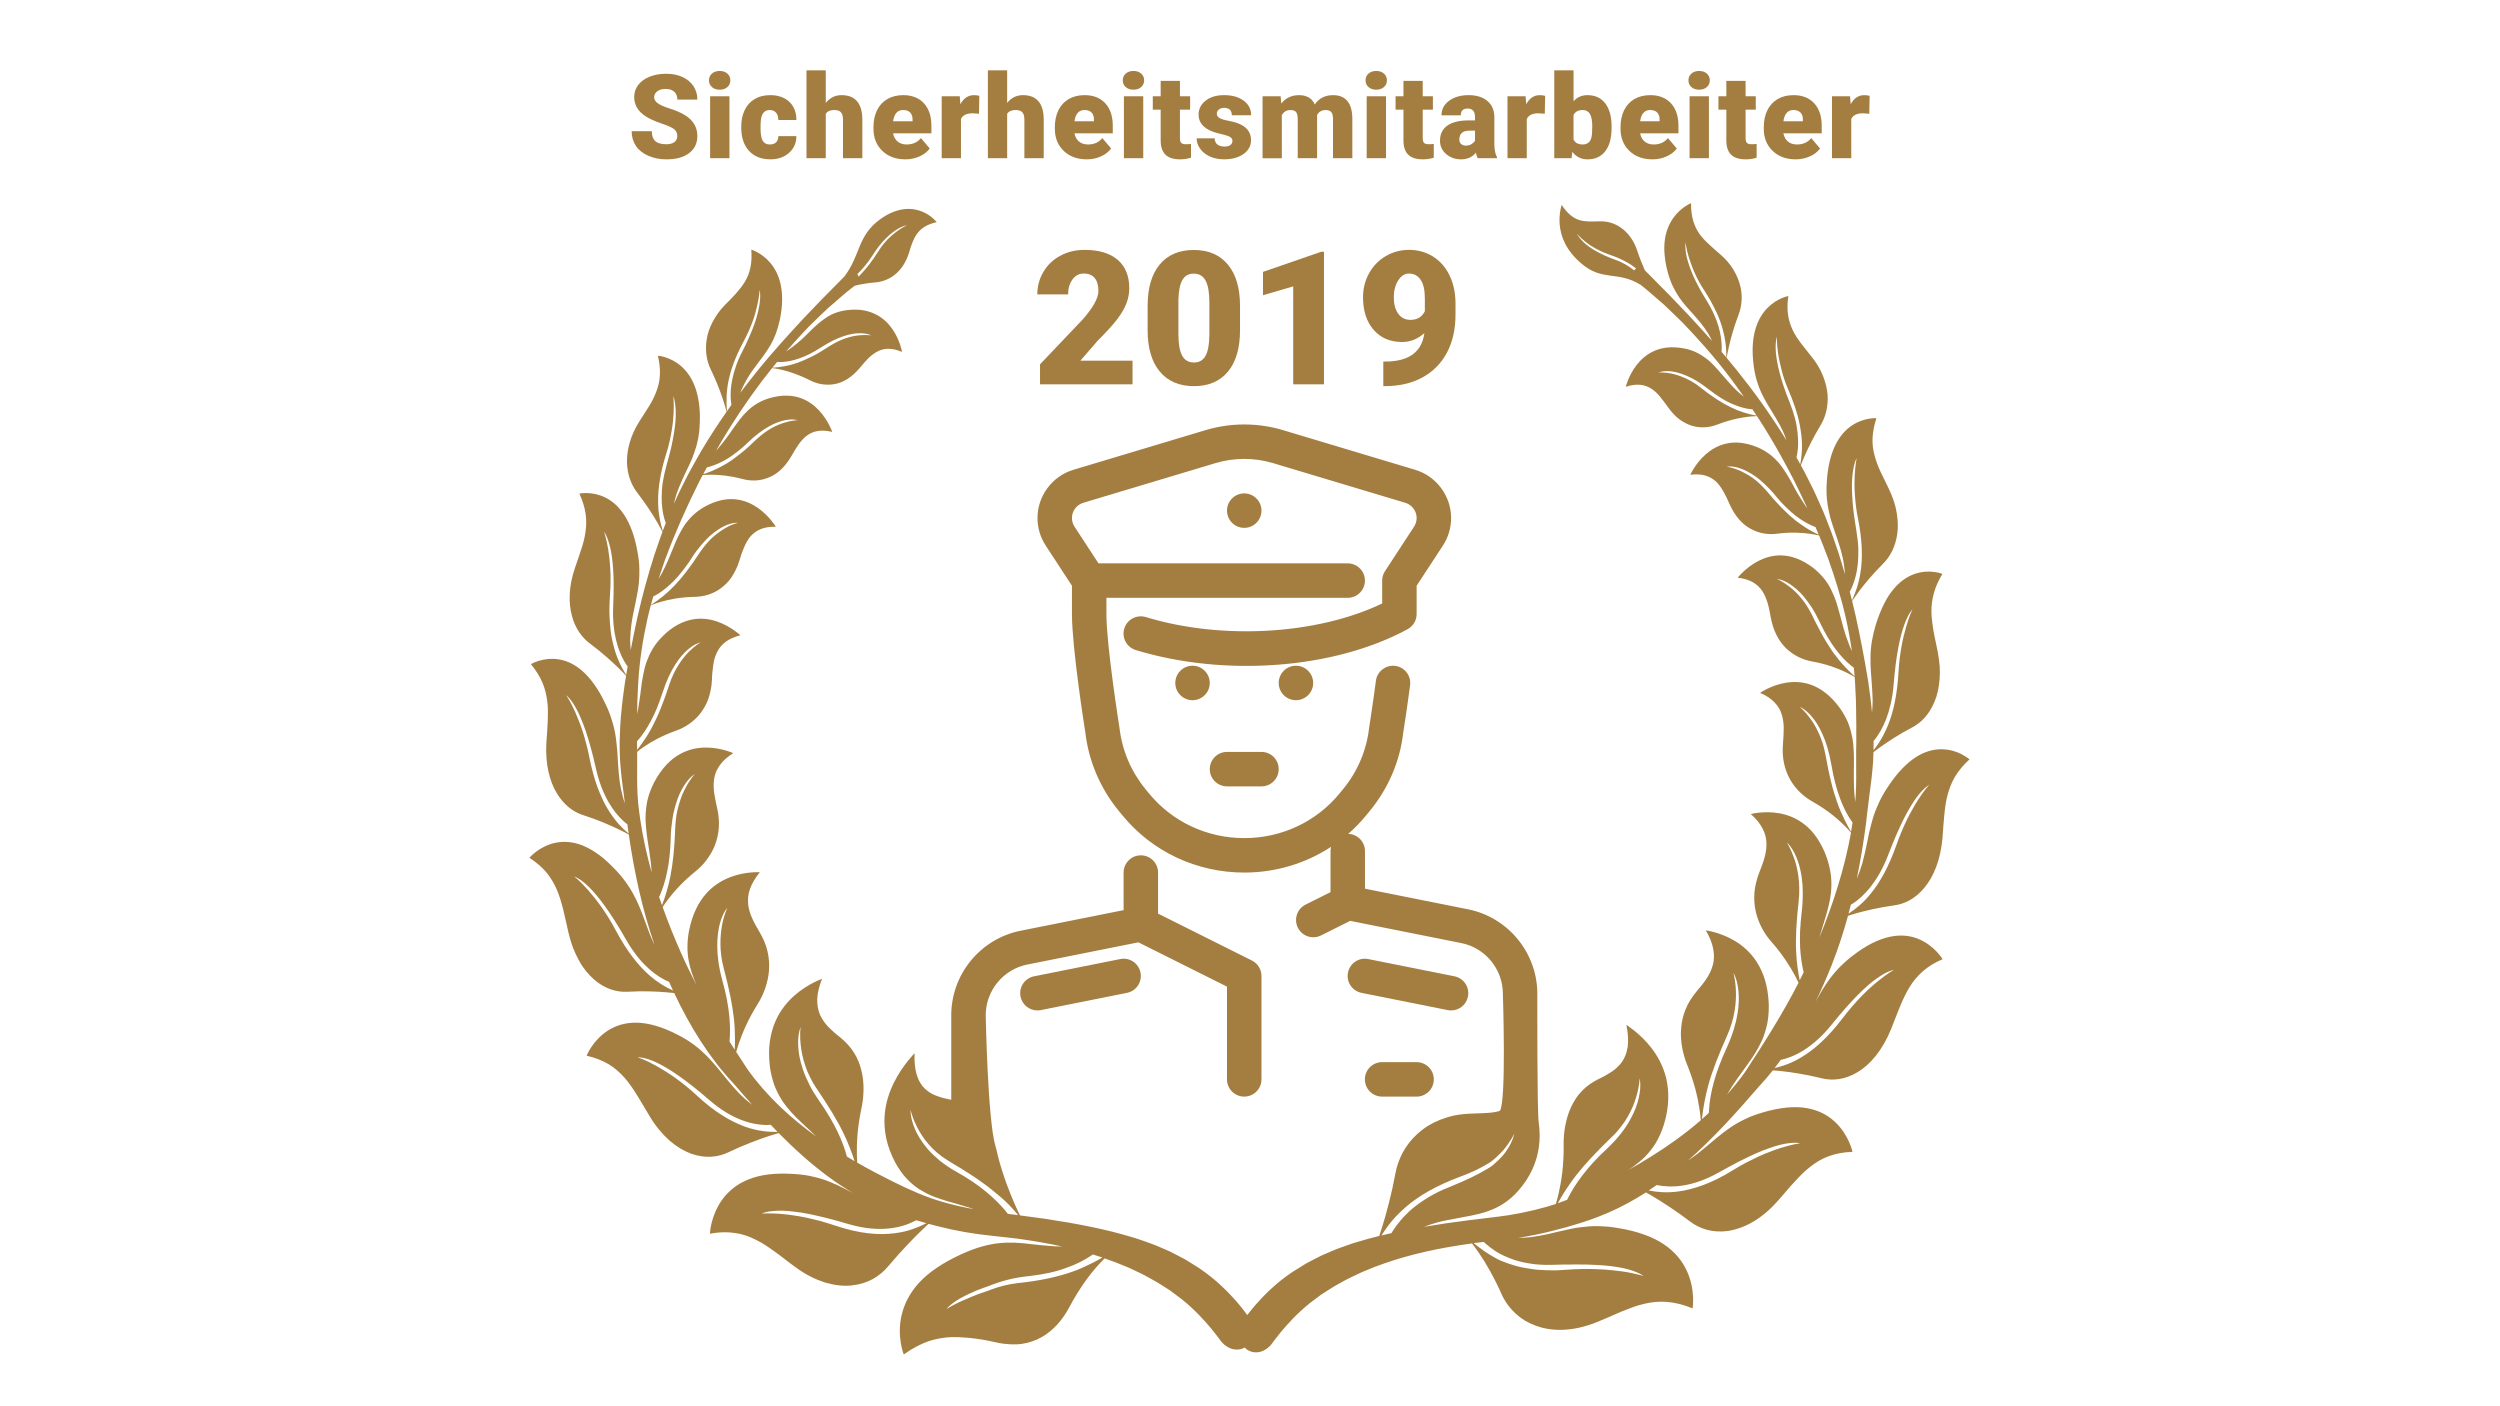 <?xml version="1.0" encoding="UTF-8"?>
<svg id="Ebene_1" data-name="Ebene 1" xmlns="http://www.w3.org/2000/svg" viewBox="0 0 1600 900">
  <defs>
    <style>
      .cls-1 {
        fill: #a47e41;
      }
    </style>
  </defs>
  <g>
    <path class="cls-1" d="M763.22,426.07c-6.09,0-11.03,4.94-11.03,11.03s4.94,11.03,11.03,11.03,11.03-4.94,11.03-11.03-4.94-11.03-11.03-11.03Z"/>
    <circle class="cls-1" cx="829.4" cy="437.1" r="11.03"/>
    <path class="cls-1" d="M785.28,326.8c0,6.09,4.94,11.03,11.03,11.03s11.03-4.94,11.03-11.03-4.94-11.03-11.03-11.03-11.03,4.94-11.03,11.03Z"/>
    <path class="cls-1" d="M785.28,503.28h22.06c6.09,0,11.03-4.93,11.03-11.03s-4.94-11.03-11.03-11.03h-22.06c-6.09,0-11.03,4.93-11.03,11.03s4.94,11.03,11.03,11.03Z"/>
    <path class="cls-1" d="M884.55,679.77c-6.09,0-11.03,4.93-11.03,11.03s4.94,11.03,11.03,11.03h22.06c6.09,0,11.03-4.93,11.03-11.03s-4.94-11.03-11.03-11.03h-22.06Z"/>
    <path class="cls-1" d="M716.94,613.8l-55.15,11.03c-5.97,1.2-9.85,7-8.65,12.98,1.04,5.25,5.66,8.87,10.8,8.87,.72,0,1.44-.06,2.18-.22l55.15-11.03c5.97-1.2,9.85-7,8.65-12.98-1.19-5.98-6.97-9.88-12.98-8.65Z"/>
    <path class="cls-1" d="M928.69,646.68c5.15,0,9.76-3.62,10.8-8.87,1.2-5.98-2.68-11.78-8.65-12.98l-55.15-11.03c-5.98-1.24-11.79,2.67-12.98,8.65-1.2,5.98,2.68,11.78,8.65,12.98l55.15,11.03c.73,.15,1.46,.22,2.18,.22Z"/>
    <path class="cls-1" d="M1255.58,482.75c-3.06-1.56-7.39-3.09-12.43-3.22-5.04-.14-10.79,1.13-16.71,4.86-5.86,3.73-12.12,9.9-18.26,19.3-2.38,3.53-4.25,6.88-5.73,10.16-1.55,3.27-2.79,6.45-3.74,9.62-.91,3.18-1.75,6.3-2.46,9.46-.72,3.16-1.22,6.38-1.98,9.58-.71,3.22-1.43,6.5-2.34,9.83-.99,3.3-2.15,6.66-3.59,10.08,2.46-11.9,4.4-23.86,5.96-35.76,.4-3.84,.83-7.66,1.35-11.46,.48-3.81,.87-7.62,1.44-11.41,.59-3.79,.88-7.61,1.29-11.41,.41-3.67,.56-7.34,.64-11.01,1.14-.88,2.56-1.95,4.27-3.17,4.92-3.46,11.75-8.09,20.56-12.68,2.79-1.47,5.57-3.54,8-6.26,2.41-2.72,4.54-6.1,6.23-10.15,1.75-4.06,2.78-8.77,3.24-14.12,.52-5.37,.06-11.32-1.17-17.82-.83-4.66-1.97-8.97-2.67-13.16-.37-2.09-.65-4.15-.88-6.17-.26-2.01-.43-4-.47-5.97-.1-3.95,.4-7.91,1.46-11.93,1.05-4.03,2.84-8.18,5.57-12.64,0,0-1.98-.82-5.1-1.24-3.1-.44-7.41-.43-11.97,1.02-4.57,1.44-9.38,4.33-13.85,9.52-4.52,5.19-8.32,12.55-11.67,22.95-2.33,7.75-3.4,14.42-3.43,20.69-.05,3.14-.02,6.22,.19,9.27,.2,3.05,.54,6.08,.7,9.2,.2,3.11,.39,6.27,.47,9.54-.02,2.56-.17,5.22-.41,7.93-.29-3.01-.56-6.01-.94-8.99-.5-3.67-.99-7.33-1.48-10.97-2.4-14.5-5.06-28.59-8.1-42.28-.7-3.14-1.45-6.24-2.21-9.33,.17-.26,.37-.55,.6-.88,.91-1.31,2.24-3.19,3.95-5.47,3.45-4.58,8.61-10.89,15.45-17.69,4.35-4.32,7.72-10.68,8.9-18.92,.61-4.12,.42-8.59-.37-13.48-.76-4.92-2.51-10.06-5.1-15.45-.93-1.92-1.83-3.79-2.71-5.61-.92-1.79-1.79-3.54-2.58-5.29-1.62-3.48-2.9-6.92-3.8-10.42-1.94-6.91-1.82-14.41,1.21-23.75,0,0-7.87-.56-15.54,4.57-7.78,5.08-14.99,15.66-16.22,36.16-.53,7.7,.12,13.95,1.48,19.64,1.17,5.77,3.29,10.87,5.06,16.38,1.82,5.47,3.71,11.15,4.54,17.81,.26,1.69,.43,3.46,.53,5.29-1.27-4.41-2.57-8.79-3.93-13.08-2.16-6.27-4.15-12.53-6.57-18.47-1.18-2.99-2.27-6-3.53-8.89-1.28-2.88-2.55-5.74-3.8-8.57-2.48-5.68-5.36-11-8-16.34-.81-1.46-1.6-2.9-2.39-4.34,.52-1.4,1.27-3.31,2.3-5.67,2.2-5.1,5.68-12.27,10.4-20.11,3.06-5.04,4.93-11.69,4.42-19.39-.7-7.49-3.59-16.27-10.37-24.52-4.71-6.03-9.21-11.02-12-16.93-2.75-5.98-4.14-12.45-2.75-21.71,0,0-7.21,1.26-13.39,7.63-6.27,6.37-11.33,17.7-8.82,36.65,1.76,14.27,7.14,22.23,12.7,31.27,2.68,4.58,5.63,9.19,7.69,15.05,.2,.56,.4,1.13,.6,1.7-10.65-17.28-21.6-32.26-31.93-45.04-2.14-2.68-4.24-5.23-6.33-7.71,.23-1.38,.66-3.79,1.4-6.98,1.15-5.14,3.06-12.34,6.21-20.6,1.99-5.23,2.8-11.87,1.05-18.6-1.71-6.75-5.65-14.08-12.98-20.26-2.6-2.24-5.05-4.36-7.28-6.5-2.27-2.08-4.29-4.22-5.97-6.65-3.34-4.86-5.3-10.8-5.22-19.39,0,0-6.47,2.5-11.38,9.46-2.46,3.47-4.55,8.04-5.37,13.85-.41,2.9-.51,6.12-.18,9.66,.31,3.55,.98,7.53,2.19,11.82,1.8,6.44,4.29,11.14,7.04,15.33,2.76,4.15,6.04,7.44,9.25,11.1,3.19,3.67,6.54,7.44,9.49,12.3,.84,1.46,1.65,3.01,2.44,4.65-5.4-6.08-10.46-11.54-14.98-16.46-4.43-4.63-8.39-8.76-11.83-12.37-3.5-3.53-6.48-6.54-8.89-8.98-2.39-2.48-4.23-4.37-5.51-5.59-1.04-1.03-1.64-1.63-1.82-1.81-1.62-3.62-3.45-8.16-5.22-13.51-3.2-9.12-11.36-18.4-24.21-17.85-9.07,.22-16.13,1.15-23.81-10.49,0,0-1.93,5.35-1.26,12.7,.65,7.41,3.96,16.51,14.1,25,13.32,11.29,22.73,4.34,37.57,13.34,1.36,1.03,3.2,2.53,5.54,4.55,2.55,2.16,5.7,4.85,9.34,8.08,3.55,3.36,7.62,7.23,12.11,11.66,8.74,9.16,19.21,20.49,30,34.73,3.03,4.01,6.11,8.26,9.21,12.68-1.22-.96-2.38-1.92-3.49-2.88-2.07-1.86-3.9-3.77-5.59-5.71-1.71-1.92-3.38-3.76-4.96-5.63-3.19-3.7-6.21-7.35-10.08-10.23-3.85-2.88-8.19-5.37-14.16-6.44-15.66-3.04-24.88,3.64-30.26,10.45-5.38,6.88-7.05,14.08-7.05,14.08,7.13-2.34,12.07-1.41,16.23,1.13,4.18,2.53,7.17,7.04,10.71,11.82,2.44,3.39,4.9,6.09,7.58,8.03,1.33,.98,2.69,1.79,4.08,2.45,1.35,.68,2.7,1.23,4.07,1.62,5.48,1.59,11.14,1,16.07-.93,11.88-4.6,21.56-5.26,25.24-5.34,5.15,7.92,10.29,16.37,15.3,25.43,2.76,4.82,5.31,9.92,8.05,15.02,2.48,5.27,5.23,10.49,7.69,16.01,.4,.87,.8,1.76,1.2,2.64-.42-.56-.82-1.12-1.21-1.67-.87-1.24-1.66-2.48-2.41-3.71-.8-1.21-1.55-2.41-2.25-3.61-1.42-2.4-2.69-4.78-3.93-7.12-2.55-4.65-5.18-9.04-8.46-13.07-3.45-3.91-7.66-7.39-13.51-9.93-7.97-3.25-14.47-3.69-20.01-2.46-5.53,1.23-9.88,3.94-13.29,6.94-6.79,6.03-9.86,13.08-9.86,13.08,7.71-1,12.68,.92,16.49,4.35,1.82,1.78,3.32,3.95,4.72,6.38,1.4,2.43,2.69,5.11,3.9,8.02,3.61,7.99,8.26,13.02,13.69,15.9,5.28,2.93,11.17,3.76,16.67,3.06,8.62-1.13,15.72-.68,20.85,0,2.67,.37,4.75,.8,6.13,1.13,1.99,4.78,3.81,9.71,5.74,14.67,4.32,12.2,8.38,24.94,11.39,38.34,1.53,6.88,2.83,13.91,3.85,21.05-.91-1.98-1.7-3.91-2.38-5.81-2.49-6.13-3.68-11.94-5.29-17.46-.75-2.76-1.48-5.49-2.32-8.16-.93-2.64-1.97-5.24-3.22-7.77-2.41-5.1-6.18-9.82-11.53-14.12-14.79-11.18-26.92-8.65-35.25-4.38-4.17,2.17-7.44,4.87-9.68,6.99-2.24,2.12-3.44,3.68-3.44,3.68,8.1,.92,12.84,4.11,15.83,8.62,1.45,2.27,2.49,4.86,3.36,7.66,.87,2.81,1.34,5.9,1.99,9.12,1.67,9.02,5.29,15.36,9.96,19.92,4.81,4.5,10.47,7.2,16.27,8.23,4.5,.8,8.61,1.87,12.21,3.05,3.54,1.19,6.61,2.47,9.12,3.66,2.78,1.32,4.84,2.49,6.15,3.29,.1,1.35,.2,2.71,.27,4.06,.17,3.57,.34,7.16,.51,10.75,.14,3.59,.11,7.21,.18,10.83,.14,3.61,.02,7.24,.05,10.88l.02,5.46-.1,5.48c0,3.66,0,7.33,.01,11.02-.05,3.68,.12,7.4-.04,11.11-.11,3.47-.23,6.96-.54,10.43-.19-1.52-.35-3.01-.5-4.46-.34-3.54-.35-6.88-.4-10.11-.07-3.24,0-6.36,.06-9.43,.09-3.06-.04-6.08-.16-9.08-.14-3.01-.4-6-1.06-9-.62-3-1.45-6.02-2.69-9.07-1.33-3.04-3.03-6.1-5.22-9.18-12.01-16.31-25.14-17.57-34.74-15.98-4.83,.85-8.88,2.5-11.72,3.88-2.85,1.39-4.49,2.55-4.49,2.55,4.1,1.71,6.96,3.77,9.23,6.07,2.23,2.3,3.74,4.83,4.57,7.57,.85,2.73,1.31,5.65,1.34,8.74,0,3.08-.2,6.32-.44,9.73-.9,9.53,1.03,17.1,4.51,23.3,3.45,6.17,8.67,10.95,14.13,14.05,8.62,4.84,15.35,10.28,19.66,14.5,2.38,2.3,4.1,4.22,5.2,5.51-4.17,23.07-11.37,45.55-20.21,67.01,.11-.39,.2-.8,.32-1.18,.99-3.25,1.95-6.38,2.9-9.46,3.77-12.22,6.99-24.2,1.6-39.98-1.69-5.19-4.07-9.53-6.41-13.03-2.37-3.52-5.02-6.28-7.77-8.47-5.46-4.34-11.14-6.35-16.27-7.28-5.14-.92-9.71-.75-13-.41-3.28,.34-5.28,.89-5.28,.89,3.65,3.19,5.99,6.3,7.59,9.4,1.6,3.11,2.36,6.17,2.41,9.21,.25,6.13-1.95,12.15-4.54,18.71-.93,2.3-1.6,4.55-2.1,6.73-.56,2.16-.9,4.28-1.06,6.35-.24,4.18-.07,8.06,.82,11.85,1.71,7.5,5.33,14.18,10.04,19.47,7.21,8.17,12.18,16.14,15.35,22.13,.79,1.53,1.46,2.92,2.03,4.15-10.3,20.06-22.23,38.88-34.38,57.34-3.54,4.95-7.32,9.6-11.27,14.02,.16-.29,.33-.58,.49-.86,3.96-6.63,8.05-12.09,11.94-17.45,1.9-2.72,3.84-5.32,5.53-8.12,1.68-2.81,3.25-5.71,4.62-8.8,1.28-3.15,2.34-6.53,3.09-10.19,.74-3.68,1.01-7.77,.93-12.18-.41-11.87-3.5-20.56-7.66-27.03-4.13-6.44-9.22-10.64-14.09-13.57-4.88-2.91-9.54-4.54-12.95-5.5-3.41-.96-5.58-1.2-5.58-1.2,2.66,4.54,4.2,8.62,4.8,12.27,.63,3.66,.51,7.05-.37,10.05-1.63,6.12-5.62,11.23-10.23,16.6-3.16,3.84-5.57,7.58-7.13,11.57-1.64,3.89-2.54,7.89-2.85,11.95-.38,3.98-.15,8.04,.53,12.01,.69,3.96,1.74,7.73,3.2,11.3,2.26,5.57,3.99,10.87,5.31,15.7,1.26,4.76,2.1,9.06,2.65,12.68,.45,2.96,.72,5.43,.88,7.35-10.33,8.98-21.31,16.72-32.28,23.54-4.72,2.96-9.46,5.72-14.21,8.37,1.16-.73,2.3-1.48,3.4-2.3,2.65-1.99,5.26-4.04,7.67-6.5,2.37-2.54,4.63-5.3,6.64-8.59,1.95-3.37,3.72-7.13,5.11-11.54,3.66-11.86,3.41-21.82,1.5-29.87-1.98-8.12-5.7-14.5-9.53-19.47-3.86-4.96-7.89-8.57-10.9-10.98-3-2.39-5.05-3.66-5.05-3.66,1.14,5.49,1.37,10.12,.86,14-.57,3.78-1.8,6.91-3.54,9.52-1.81,2.5-4.03,4.65-6.63,6.41-2.64,1.68-5.46,3.38-8.58,4.77-4.28,2.18-7.8,4.61-10.61,7.69-2.88,2.85-5.06,6.41-6.8,10.04-1.75,3.62-2.94,7.71-3.74,11.8-.8,4.07-1.17,8.3-1.11,12.47,.22,13.1-1.48,23.69-3.23,31.32-.6,2.67-1.23,4.83-1.79,6.59-1.85,.62-3.71,1.21-5.57,1.74-11.15,3.15-22.18,5.34-32.96,6.6-5.55,.67-11.01,1.32-16.37,1.96-5.36,.72-10.62,1.44-15.77,2.14-4.65,.69-9.2,1.42-13.68,2.19,3.01-1.16,5.97-2.11,8.89-2.92,3.69-.99,7.31-1.6,10.87-2.28,14.01-2.76,28.23-3.87,40.57-17.87,8.27-9.36,11.91-19.01,13.17-27.8,.81-5.7,.62-11.02-.08-15.92h.01c-1.07-6.21-.89-82.34-.89-82.34,0-26.2-18.65-48.95-44.33-54.09l-65.97-13.19v-24.05c0-6-4.78-10.86-10.74-11.02,4.13-3.61,7.98-7.57,11.51-11.88l2.38-2.9c11.89-14.5,19.28-31.94,21.32-49.93,0,0,2.22-13.93,4.4-30.43,.8-6.04-3.45-11.58-9.49-12.38-5.98-.77-11.59,3.45-12.38,9.49-2.13,16.15-4.31,29.77-4.38,30.32-1.63,14.26-7.34,27.73-16.52,38.93l-2.38,2.9c-14.88,18.15-37.1,28.57-60.96,28.57s-46.08-10.42-60.97-28.58l-2.36-2.88c-9.19-11.21-14.9-24.68-16.6-39.44-.08-.52-8.31-52.25-8.31-72.51v-10.36h154.42c6.09,0,11.03-4.93,11.03-11.03s-4.94-11.03-11.03-11.03h-159.49l-15.34-23.47c-1.09-1.67-1.66-3.59-1.66-5.56,0-4.45,2.97-8.45,7.23-9.72l84.64-25.4c11.97-3.6,24.9-3.6,36.86,0l84.65,25.4c4.25,1.27,7.23,5.27,7.23,9.72,0,1.97-.57,3.89-1.65,5.55l-18.61,28.48c-1.17,1.79-1.8,3.89-1.8,6.03v14.65c-41.34,19.87-102.41,23.58-151.29,8.69-5.8-1.76-11.98,1.51-13.76,7.35-1.78,5.83,1.51,11.99,7.34,13.77,57.3,17.43,127.23,12.05,174.01-13.37,3.55-1.94,5.76-5.66,5.76-9.69v-18.11l16.83-25.74c3.43-5.26,5.23-11.34,5.23-17.6,0-14.11-9.44-26.8-22.95-30.85l-84.65-25.4c-16.07-4.83-33.45-4.83-49.53,0l-84.64,25.4c-13.51,4.05-22.95,16.74-22.95,30.85,0,6.26,1.81,12.34,5.25,17.61l16.81,25.73v18.11c0,22,8.24,73.8,8.52,75.5,2.11,18.48,9.5,35.92,21.39,50.43l2.36,2.88c19.09,23.29,47.52,36.65,78.02,36.65,20.11,0,39.31-5.84,55.54-16.47-.22,.87-.35,1.79-.35,2.73v26.27l-15.96,7.98c-5.45,2.72-7.66,9.35-4.93,14.8,1.93,3.87,5.83,6.1,9.88,6.1,1.65,0,3.34-.38,4.92-1.16l18.68-9.34,71.12,14.22c15.41,3.08,26.6,16.73,26.6,32.46,0,0,2.29,69.02-1.89,74.85-.35,.13-.7,.29-1.06,.39-1.42,.37-2.9,.62-4.42,.78-.76,.08-1.53,.15-2.32,.2-1.12,.06-2.26,.13-3.41,.19-2.45,.1-4.98,.19-7.57,.29-3.64,.14-7.04,.49-10.27,1.15-3.27,.71-6.32,1.65-9.15,2.76-2.83,1.12-5.44,2.43-7.83,3.88-2.43,1.52-4.66,3.24-6.66,5.04-4.01,3.63-7.12,7.67-9.45,11.96-2.37,4.39-3.91,8.93-4.73,13.4-1.29,6.99-2.73,13.32-4.16,18.89-1.43,5.59-2.82,10.56-4.05,14.54-.8,2.62-1.52,4.82-2.14,6.65-4.77,1.18-9.41,2.43-13.87,3.8-4.18,1.16-8.15,2.78-12.03,4.1-3.86,1.41-7.51,3.15-11.07,4.64-3.51,1.68-6.8,3.52-9.99,5.17-3.11,1.86-6.05,3.75-8.85,5.5-11.06,7.48-18.59,15.46-23.44,20.97-2.36,2.75-4.08,4.94-5.23,6.47-.8-1.14-2.97-4.14-6.76-8.56-4.94-5.62-12.64-13.78-23.93-21.42-2.86-1.79-5.85-3.72-9.02-5.61-3.24-1.69-6.6-3.56-10.16-5.27-3.61-1.51-7.31-3.29-11.23-4.72-3.93-1.33-7.96-2.98-12.18-4.15-16.85-5.18-35.92-8.87-56.62-11.96-5.09-.69-10.27-1.4-15.56-2.11-.9-1.81-2.02-4.15-3.29-7.03-3.16-7.29-7.48-17.9-10.87-31.09-.43-2.18-.97-4.35-1.62-6.49h0c-4.92-16.95-6.15-83.47-6.15-83.47,0-15.73,11.19-29.38,26.6-32.46l71.12-14.22,56.7,28.35v59.36c0,6.1,4.94,11.03,11.03,11.03s11.03-4.93,11.03-11.03v-66.18c0-4.18-2.36-7.99-6.1-9.87l-60.08-30.04v-26.27c0-6.1-4.94-11.03-11.03-11.03s-11.03,4.93-11.03,11.03v24.05l-65.97,13.19c-25.69,5.14-44.33,27.89-44.33,54.09v54.09c-.07-.01-.13-.03-.2-.05-1.62-.35-3.22-.64-4.75-1.03-1.52-.44-3-.91-4.42-1.44-2.86-.96-5.37-2.6-7.56-4.62-4.31-4.21-7.03-11.05-6.54-22.65,0,0-1.78,1.77-4.33,4.97-2.53,3.17-5.87,7.78-8.83,13.71-2.93,5.9-5.55,13.26-6.05,21.81-.25,4.28,.02,8.91,1.05,13.91,1.06,4.92,2.92,10.14,5.83,15.64,2.24,3.99,4.66,7.48,7.28,10.25,2.64,2.72,5.38,5.08,8.27,6.89,2.9,1.76,5.85,3.3,8.9,4.52,3.07,1.13,6.18,2.19,9.37,3.16,3.22,.86,6.48,1.81,9.84,2.85,2.14,.57,4.31,1.28,6.53,2.07-6.51-1.19-13.08-2.68-19.69-4.55-11.02-3.12-21.89-8.01-32.72-13.43-7.37-3.64-14.78-7.55-22.16-11.78-.09-1.38-.17-2.92-.21-4.65-.09-3.77-.02-8.3,.4-13.37,.44-5.13,1.26-10.9,2.57-17.01,.84-3.93,1.26-7.96,1.28-12.07,.02-4.14-.41-8.24-1.43-12.1-1.92-7.99-6.1-14.96-13.6-21.06-2.76-2.06-5.18-4.35-7.44-6.55-2.19-2.28-3.98-4.83-5.3-7.63-1.26-2.87-1.93-6.16-1.86-9.92,.1-3.8,1.08-8.23,3.04-13.26,0,0-2.16,.75-5.45,2.44-3.26,1.67-7.68,4.26-12.17,8.21-4.45,3.93-9.06,9.3-12.21,16.59-1.58,3.66-2.81,7.82-3.51,12.63-.7,4.8-.7,10.07-.03,16.14,.59,4.46,1.62,8.42,2.88,12.03,1.33,3.55,2.99,6.66,4.79,9.56,3.72,5.68,8.2,10.27,13.01,14.77,2.35,2.33,4.89,4.49,7.38,6.94,.48,.48,.96,.96,1.45,1.44-16.05-11.56-31.4-25.52-43.85-42.93-2.41-3.67-4.81-7.37-7.2-11.08,.42-1.5,.94-3.23,1.62-5.22,2.25-6.66,5.99-15.65,12.15-25.42,1.95-3.11,3.61-6.54,4.83-10.15,1.24-3.62,2.14-7.5,2.4-11.39,.55-7.84-.98-16.01-6.01-24.45-3.57-6.05-6.66-11.66-7.32-17.82-.27-3.1-.1-6.25,1.1-9.67,1.2-3.42,3.23-7.02,6.36-10.86,0,0-2.12-.15-5.49,.13-3.38,.29-8.04,.99-13.13,2.89-10.07,3.86-22.38,12.33-26.75,34.75-2.6,14.18,.51,24.55,4.89,34.38-3.61-6.87-7.04-13.88-10.2-21.08-4.16-9.4-8.04-19.01-11.52-28.81,.86-1.3,1.93-2.84,3.26-4.6,1.93-2.55,4.35-5.5,7.3-8.61,2.97-3.12,6.53-6.44,10.58-9.69,2.59-2.09,5.02-4.57,7.09-7.37,2.08-2.81,3.97-5.97,5.27-9.39,2.6-6.85,3.53-14.79,1.26-24.16-.76-3.36-1.41-6.57-1.85-9.66-.38-3.09-.35-6.08,.13-8.97,.44-2.88,1.7-5.69,3.59-8.36,1.92-2.68,4.64-5.25,8.56-7.66,0,0-1.84-.87-4.94-1.76-3.11-.89-7.47-1.83-12.51-1.83-5.04,0-10.76,.94-16.56,4.15-5.87,3.21-11.59,8.7-16.57,18.01-1.78,3.49-3.07,6.88-3.99,10.18-.86,3.3-1.25,6.5-1.46,9.63-.24,3.15-.06,6.21,.22,9.27,.3,3.05,.6,6.12,1.16,9.19,.5,3.08,.99,6.23,1.4,9.5,.48,3.16,.86,6.47,1.03,10-3.09-11.05-5.57-22.27-7.28-33.64-.53-3.67-.99-7.34-1.38-11.01-.36-3.68-.47-7.37-.58-11.05-.16-3.67,.02-7.36-.03-11.01,0-3.52,0-7.03,0-10.53,1.11-.88,2.5-1.93,4.18-3.08,4.69-3.28,11.9-7.3,20.8-10.45,2.87-1.01,5.63-2.44,8.27-4.27,2.66-1.84,5.11-4.08,7.17-6.73,2-2.67,3.87-5.73,5.12-9.29,1.18-3.57,2.13-7.58,2.31-12.24,.06-3.32,.44-6.45,.84-9.4,.23-1.48,.48-2.91,.86-4.27,.42-1.36,.92-2.66,1.53-3.9,1.25-2.47,2.85-4.7,5.31-6.55,2.46-1.84,5.61-3.33,9.67-4.37,0,0-1.45-1.38-4.03-3.18-2.6-1.79-6.24-4.01-10.78-5.58-4.53-1.56-9.96-2.49-15.92-1.36-5.91,1.13-12.74,4.24-19.36,11.1-5.15,5.11-7.96,10.57-9.99,16.08-.97,2.76-1.58,5.56-2.15,8.39-.56,2.83-1.03,5.68-1.34,8.62-.35,2.92-.72,5.9-1.22,8.97-.32,2.41-.75,4.9-1.29,7.44,.03-2.9,.04-5.8,.15-8.68,.17-3.57,.34-7.11,.5-10.65,.78-14.15,2.89-27.98,5.84-41.24,.68-3.05,1.44-6.05,2.22-9.03,.26-.11,.55-.23,.89-.37,1.33-.55,3.32-1.28,5.91-2.01,5.15-1.46,12.49-2.93,21.27-3.08,5.64-.09,11.67-1.72,16.65-5.4,2.47-1.85,4.94-4.11,6.92-7.05,1.94-2.96,3.76-6.43,5.07-10.69,.47-1.51,.9-3.01,1.39-4.43,.52-1.41,1.05-2.78,1.62-4.08,1.14-2.6,2.38-5,4.06-6.98,3.51-3.89,8.23-6.46,16.27-6.24,0,0-3.93-6.73-11.49-12.07-7.54-5.2-19.03-9.24-34.41-.56-5.72,3.31-9.63,7.4-12.69,11.84-2.88,4.53-5.15,9.3-7.12,14.42-2.03,5.09-4.18,10.33-7.07,15.87-.71,1.27-1.46,2.57-2.27,3.88,1.31-4.06,2.66-8.08,4.05-12.02,2.33-5.96,4.47-11.91,6.98-17.57,1.23-2.84,2.34-5.72,3.61-8.49,1.26-2.77,2.5-5.52,3.74-8.24,2.44-5.47,5.17-10.66,7.62-15.88,.77-1.43,1.5-2.84,2.24-4.26,1.34-.11,3.18-.22,5.48-.21,4.98,.02,11.88,.55,20.07,2.75,5.21,1.39,11,1.35,16.38-.86,5.6-2.09,10.51-6.48,14.85-13.78,5.96-10.52,11.29-19,26.13-15.53,0,0-2.41-7.22-8.46-13.75-6.05-6.46-15.91-12.41-31.72-7.85-11.82,3.57-17.48,11.26-23.26,19.52-2.82,4.2-5.94,8.39-9.69,12.76-.38,.42-.77,.84-1.17,1.27,9.83-17.19,20.06-32.21,29.79-45.12,2.03-2.67,4.03-5.21,6.03-7.68,1.22,.14,3.36,.45,6.19,1.1,4.61,1.1,11.02,3.15,18.17,6.79,4.62,2.36,9.87,3.33,15.43,2.41,5.55-.94,10.96-4.15,16.24-10.27,1.86-2.21,3.6-4.34,5.41-6.17,1.86-1.79,3.77-3.31,5.85-4.4,4.16-2.19,9.05-2.66,15.87,.21,0,0-1.15-7.14-5.91-14.24-2.39-3.53-5.7-7.04-10.34-9.51-2.32-1.24-4.98-2.22-8.03-2.81-3.04-.57-6.4-.68-10.24-.27-5.75,.62-10.31,2.36-14.11,4.94-3.83,2.54-7.18,5.55-10.47,8.88-3.29,3.34-6.75,6.71-11.04,9.86-1.25,.98-2.61,1.92-4.06,2.82,5.27-6.03,10.28-11.39,14.81-16.14,4.46-4.4,8.52-8.25,12.04-11.59,3.63-3.21,6.75-5.88,9.29-8.04,2.53-2.17,4.5-3.78,5.88-4.8,1.13-.85,1.78-1.35,1.98-1.5,3.48-.83,7.76-1.63,12.59-2.04,8.63-.55,17.93-5.86,22.05-18.97,2.83-9.53,5.36-16.93,17.73-19.65,0,0-3.29-4.38-9.49-6.84-6.15-2.42-15.45-3.13-26.75,5.04-14.63,10.7-12.26,22.5-22.77,36.52-.12,.12-.22,.22-.36,.36-1.27,1.21-3.1,3.1-5.47,5.56-2.4,2.43-5.36,5.42-8.84,8.93-3.43,3.58-7.36,7.69-11.77,12.29-8.64,9.4-19.23,20.72-30.44,34.76-3.22,3.98-6.5,8.2-9.81,12.61,.63-1.63,1.3-3.18,2.04-4.61,1.3-2.64,2.7-5.05,4.14-7.3,1.45-2.25,3.03-4.25,4.54-6.27,3.04-4.01,5.95-7.91,8.57-12.3,2.61-4.41,4.59-9.72,6.06-16.39,3.73-18.05-.33-29.31-5.91-36.03-5.52-6.73-12.38-8.75-12.38-8.75,.67,8.9-.91,15.25-4.08,20.5-3.18,5.22-7.62,9.81-12.73,14.84-3.53,3.58-6.12,7.44-8.07,11.17-.97,1.87-1.76,3.73-2.39,5.57-.6,1.86-1.03,3.72-1.31,5.53-1.14,7.25,.07,13.8,2.57,18.97,6.25,12.9,9.21,23.32,10.19,27.18-5.44,7.79-10.89,16.13-16.24,25.11-2.85,4.85-5.55,9.96-8.42,15.09-2.61,5.29-5.47,10.58-7.93,16.21-.37,.83-.75,1.68-1.12,2.52,.14-.64,.26-1.32,.42-1.94,.39-1.55,.81-3.05,1.27-4.5,.5-1.42,1.03-2.8,1.58-4.14,1.09-2.69,2.25-5.23,3.4-7.73,2.35-4.96,4.82-9.6,6.54-14.96,1.89-5.24,3.13-11.13,3.34-18.58,.44-9.79-.98-17.59-3.25-23.51-2.27-5.93-5.58-10.14-9.05-13.06-6.92-5.86-14.51-6.35-14.51-6.35,2.18,9.33,1.53,16.4-.93,22.71-1.15,3.23-2.73,6.3-4.59,9.39-1.87,3.08-4.02,6.17-6.12,9.6-6.11,9.44-8.28,18.79-8.16,26.64,.24,7.96,2.91,14.56,6.58,19.28,5.68,7.38,10.07,14.23,12.88,19.11,1.49,2.57,2.56,4.61,3.25,5.99-1.86,4.94-3.52,10.04-5.29,15.15-3.97,12.57-7.61,25.63-10.65,39.19-1.55,6.99-3,14.09-4.37,21.29-.21-2.27-.32-4.48-.34-6.6,.22-6.81,1.08-12.98,2.41-18.77,.62-2.91,1.23-5.77,1.74-8.66,.61-2.86,1.11-5.74,1.41-8.75,.5-6.06,.65-12.41-.91-20.24-3.62-20.69-12.23-30.58-20.72-34.66-4.22-2.06-8.32-2.7-11.38-2.79-3.06-.09-5.07,.36-5.07,.36,4.25,9.25,5.03,16.83,3.96,24.29-.48,3.74-1.45,7.44-2.71,11.25-1.26,3.8-2.58,7.81-4.08,12.03-4.06,11.86-4.16,22.34-1.96,30.53,2.07,8.18,6.6,14.18,11.56,17.86,3.9,2.89,7.34,5.73,10.34,8.35,3.06,2.63,5.65,5.04,7.74,7.08,2.31,2.25,3.99,4.05,5.05,5.22-.23,1.36-.47,2.71-.7,4.08-.49,3.61-.98,7.24-1.47,10.88-.46,3.65-.75,7.34-1.14,11.03-.38,3.7-.47,7.43-.64,11.17l-.18,5.62,.07,5.65c.08,3.76,.23,7.54,.65,11.31,.41,3.77,.69,7.54,1.28,11.3,.53,3.52,.91,7.05,1.35,10.58-.52-1.46-.98-2.91-1.34-4.35-.9-3.49-1.63-6.88-2.05-10.2-.4-3.32-.66-6.54-.91-9.73-.26-3.17-.3-6.3-.57-9.42-.26-3.12-.61-6.24-1.06-9.41-.48-3.17-1.23-6.4-2.29-9.76-.97-3.37-2.31-6.87-4.12-10.61-9.29-19.96-20.56-27.37-30.34-28.72-4.85-.72-9.2,.02-12.35,.98-3.15,.96-5.09,2.12-5.09,2.12,3.29,4.08,5.8,8.05,7.43,11.98,1.65,3.94,2.51,7.87,3.06,11.93,.52,4.06,.43,8.22,.27,12.61-.13,4.39-.54,8.99-.89,13.87-.74,13.71,2.08,24.52,6.63,32.13,4.58,7.64,10.65,12.14,16.84,14.08,9.62,3.05,17.26,6.5,22.76,9.09,2.91,1.4,5.1,2.57,6.53,3.36,3.45,23.77,8.54,47.72,16.48,70.66-.21-.43-.41-.86-.62-1.29-1.51-3.15-2.71-6.33-3.85-9.46-4.68-12.61-8.28-24.18-19.81-36.6-3.96-4.14-7.48-7.56-11.12-10.2-3.62-2.65-7.04-4.59-10.29-5.95-6.55-2.7-12.59-2.94-17.7-1.87-5.11,1.05-9.3,3.4-12.19,5.55-2.9,2.14-4.51,4.04-4.51,4.04,4.52,2.98,8.2,6.11,11.02,9.53,2.81,3.42,4.88,7.09,6.62,11.03,3.33,7.92,4.99,17.03,7.33,27.2,.84,3.55,1.82,6.85,2.95,9.89,1.2,3.02,2.51,5.77,3.91,8.28,2.73,5.04,6.15,8.94,9.54,11.97,6.88,6.04,14.56,8.19,21.23,7.85,10.61-.6,19.5-.16,25.69,.41,1.66,.13,3.12,.28,4.39,.42,10.05,21.37,22.44,41.37,37.86,57.78,3.97,4.6,7.95,9.15,11.98,13.64-.17-.13-.35-.25-.52-.37-6.13-4.59-10.8-9.97-15.17-15.27-8.77-10.72-16-20.91-31.5-28.87-10.32-5.4-19.13-7.77-26.54-7.95-7.46-.17-13.62,1.92-18.42,4.97-4.81,3.04-8.28,7.03-10.51,10.32-2.24,3.29-3.25,5.85-3.25,5.85,5.53,1.25,10.08,3.09,14.06,5.42,3.96,2.34,7.14,5.3,10.16,8.62,5.9,6.7,10.44,15.32,16.13,24.68,3.91,6.6,8.4,11.71,12.83,15.69,4.53,3.9,9.14,6.58,13.58,8.25,9.03,3.22,17.3,2.39,23.97-.84,5.2-2.49,10.03-4.53,14.35-6.19,4.37-1.74,8.23-3.1,11.43-4.15,2.62-.86,4.77-1.5,6.43-1.96,10.07,10.18,20.53,19.63,31.65,27.84,5.13,3.76,10.38,7.24,15.71,10.43-1.67-.87-3.35-1.74-5.01-2.6-3.04-1.63-6.18-3.05-9.46-4.36-3.24-1.37-6.7-2.47-10.48-3.32-3.72-.95-7.83-1.52-12.41-1.8-12.16-.87-21.71,.41-29.26,3.44-7.5,2.96-12.89,7.57-16.65,12.66-3.75,5.07-5.84,10.56-6.93,14.84-1.1,4.28-1.17,7.26-1.17,7.26,6.06-1.11,11.29-1.17,16.07-.43,4.85,.65,9.17,2.2,13.34,4.33,4.25,2.02,8.22,4.8,12.39,7.82,4.21,2.94,8.37,6.48,13.06,9.78,6.46,4.83,12.94,7.87,18.93,9.8,6.1,1.72,11.71,2.38,16.85,1.83,5.14-.55,9.65-1.92,13.58-4.09,3.93-2.19,7.21-4.98,9.84-8.13,8.2-9.71,15.74-17.55,21.06-22.66,1.85-1.77,3.46-3.31,4.78-4.55,1.98,.53,3.97,1.05,5.94,1.54,11.76,3.03,23.39,4.96,34.68,6.1,5.47,.61,10.85,1.22,16.13,1.81,5.27,.66,10.4,1.58,15.43,2.4,4.54,.79,8.96,1.68,13.29,2.64-3.12,.01-6.11-.16-9-.44-3.67-.32-7.24-.64-10.72-1.06-14.12-1.78-26.36-1.97-44.65,6.41-12.12,5.54-20.95,11.61-27.08,18.22-6.15,6.65-9.6,13.85-11.19,20.62-1.62,6.79-1.36,13.11-.61,17.76,.73,4.65,1.92,7.61,1.92,7.61,2.78-2.01,5.46-3.67,8.08-5.04,2.63-1.4,5.2-2.56,7.74-3.43,2.53-.87,5.04-1.48,7.53-1.87,2.5-.44,5.01-.72,7.53-.79,2.52-.08,5.06,.08,7.65,.25,2.59,.14,5.23,.42,7.93,.79,1.35,.2,2.71,.4,4.09,.62,.56,.1,1.12,.19,1.68,.29l1.49,.29c1.98,.42,4.02,.86,6.12,1.3,2.92,.65,5.75,.95,8.38,1.07,2.6,.16,5.08,.06,7.45-.28,2.37-.34,4.63-.92,6.78-1.68,2.11-.73,4.07-1.61,5.96-2.7,3.76-2.15,7.15-5,10.08-8.25,2.86-3.17,5.33-6.79,7.35-10.6,3.15-5.96,6.41-11.2,9.55-15.7,3.12-4.48,6.06-8.09,8.67-11.02,1.7-1.91,3.21-3.48,4.51-4.76,4.46,1.54,8.74,3.16,12.8,4.87,3.83,1.49,7.34,3.39,10.82,4.97,3.44,1.68,6.58,3.61,9.68,5.28,3.03,1.79,5.82,3.7,8.55,5.4,2.57,1.92,5.03,3.75,7.36,5.49,9.06,7.28,15.08,14.27,19.15,19.08,4.01,4.89,5.97,7.73,5.97,7.72,1.03,1.4,2.26,2.49,3.57,3.36,1.28,.92,2.68,1.55,4.13,1.9,2.56,.61,5.27,.33,7.61-1.04,.3,.31,.57,.65,.91,.92,2.52,2.01,5.64,2.57,8.58,1.95,1.47-.31,2.89-.92,4.19-1.82,1.32-.86,2.57-1.93,3.6-3.34,0,0,1.93-2.78,5.84-7.55,3.97-4.7,9.83-11.5,18.67-18.63,2.28-1.71,4.67-3.49,7.19-5.38,2.67-1.67,5.4-3.54,8.37-5.3,3.05-1.64,6.13-3.55,9.52-5.2,3.43-1.56,6.88-3.43,10.66-4.91,14.96-6.34,32.88-11.52,52.86-14.99,4.92-.8,9.94-1.69,15.08-2.34,1.22,1.56,2.73,3.59,4.46,6.11,4.45,6.41,9.91,15.9,15.26,28.04,1.97,3.84,4.69,7.51,8.21,10.74,1.76,1.61,3.72,3.12,5.88,4.46,2.16,1.27,4.52,2.39,7.08,3.31,10.22,3.82,23.8,3.92,39.26-2.4,2.74-1.16,5.41-2.28,8-3.37,2.57-1.17,5.07-2.28,7.53-3.29,4.97-1.94,9.61-3.87,14.4-4.92,9.52-2.29,19.14-2.03,31.11,2.88,0,0,.53-3.06,.29-7.62-.25-4.6-1.27-10.67-4.11-16.68-2.84-6.05-7.41-11.89-14.54-16.69-3.56-2.4-7.72-4.5-12.53-6.19-4.85-1.76-10.39-3.2-16.66-4.2-4.76-.89-9-1.16-13.02-1.23-4.04-.14-7.73,.26-11.34,.72-3.63,.41-7.08,1.22-10.53,2-3.48,.7-6.9,1.62-10.42,2.43-3.54,.68-7.13,1.44-10.87,1.9-2.58,.22-5.22,.41-7.94,.42,7.21-1.12,14.51-2.55,21.87-4.44,11.9-2.98,24.1-6.58,36.11-11.78,8.12-3.55,16.09-7.89,23.85-12.85,1.15,.64,2.44,1.37,3.86,2.21,3.05,1.8,6.71,4.07,10.83,6.82,4.1,2.71,8.63,5.83,13.46,9.52,3.07,2.34,6.75,4.29,10.82,5.37,4.07,1.07,8.62,1.41,13.57,.75,9.69-1.5,21.04-7.04,31.53-18.94,3.83-4.14,7.12-8.39,10.59-12.04,3.4-3.74,6.68-7.2,10.35-9.99,3.59-2.87,7.41-5.23,11.88-6.84,4.44-1.63,9.36-2.66,15.29-2.81,0,0-.58-2.81-2.3-6.62-1.74-3.84-4.63-8.64-9.03-12.7-4.42-4.1-10.24-7.35-17.91-8.68-3.84-.67-8.09-.83-12.78-.35-4.69,.48-9.98,1.42-15.64,3.2-4.34,1.24-8.15,2.69-11.54,4.4-3.45,1.64-6.57,3.44-9.42,5.48-5.82,3.92-10.81,8.52-16.23,12.96-2.65,2.31-5.51,4.42-8.49,6.53-.6,.44-1.23,.86-1.86,1.27,15.99-14.09,30.76-30.44,45.28-47.26,3.11-3.32,6.09-6.8,8.96-10.39,1.43,.1,3.1,.24,5.03,.43,6.42,.68,15.62,2.03,26.24,4.63,3.41,.85,7.14,1.08,11.05,.51,3.89-.58,7.87-2.04,11.91-4.44,8.02-4.81,15.91-13.84,21.55-27.85,3.98-10.01,7.08-19.08,11.72-26.58,2.28-3.78,5.09-7.11,8.47-10.11,3.37-2.99,7.5-5.57,12.68-7.75,0,0-1.34-2.26-3.99-5-2.63-2.75-6.54-5.95-11.59-7.98-10.12-4.19-24.41-3.13-42.57,11.21-11.88,9.14-17.53,18.76-23.2,29.01,3.8-7.77,7.28-15.74,10.47-23.8,4.02-10.2,7.41-20.64,10.32-31.21,1.4-.46,3.12-1,5.19-1.59,2.94-.83,6.54-1.76,10.7-2.65,4.13-.89,8.73-1.78,13.84-2.46,6.53-.86,13.51-4.33,19.24-11.38,5.81-6.97,10.25-17.61,11.51-31.85,.39-5.08,.62-9.91,1.13-14.45,.45-4.56,.98-8.87,2.1-12.96,1.15-4.09,2.52-7.99,4.81-11.76,2.27-3.77,5.31-7.41,9.24-11.04,0,0-1.8-1.55-4.87-3.11Zm-241.74-327.43c-1.75-1.62-2.89-3.04-3.59-4.06-.7-1.03-.98-1.62-.98-1.62,0,0,.49,.52,1.36,1.45,.89,.91,2.2,2.16,3.91,3.53,3.39,2.8,8.52,5.83,14.82,8.09,7.38,2.52,12.98,5.35,17.35,8.81,.14,.11,.25,.22,.39,.32-.5,.29-.93,.69-1.27,1.2-3.22-2.64-7.35-5.2-12.73-7.04-9.76-3.58-15.76-7.43-19.26-10.69Zm78.44,37.1c-7.88-12.47-11.3-21.74-12.75-27.83-1.43-6.15-.75-9.29-.75-9.29,0,0,.36,3.73,2.07,9.37,1.77,5.56,4.63,13.37,9.96,21.3,3.05,4.66,5.39,9.06,7.32,13.05,1.95,3.97,3.32,7.77,4.31,11.35,1.85,6.59,2.51,12.42,2.43,18.44-1.03-1.23-2.06-2.44-3.07-3.63,.08-1.12,.13-2.33,.09-3.71-.18-6.84-2.08-16.99-9.6-29.05Zm-4.18,55.43c-3.36-2.76-6.83-4.63-9.99-6.02-3.16-1.38-6.05-2.24-8.49-2.78-5-.95-8.18-.63-8.18-.63,0,0,2.63-1.33,8.05-.77,2.71,.29,6.02,1.16,10.09,2.91,2.03,.89,4.26,1.97,6.62,3.4,2.32,1.46,4.82,3.22,7.49,5.32,5.19,3.96,9.7,6.92,13.94,8.81,4.24,1.88,7.87,2.99,10.94,3.53,1.1,.19,2.08,.3,3.02,.37,.89,1.33,1.77,2.66,2.65,4.02-11.1-2-21.08-6.28-36.15-18.16Zm48.46-22.35c-.54-6.82,.66-10.02,.66-10.02,0,0-.2,4.04,.71,10.4,.44,3.19,1.24,6.88,2.32,11.08,1.09,4.21,2.6,8.8,4.74,13.57,2.39,5.64,4.13,10.77,5.47,15.41,1.29,4.68,2,9.01,2.44,12.96,.44,3.94,.49,7.62,.19,11.18-.18,2.43-.51,4.77-.91,7.08-.8-1.46-1.62-2.91-2.42-4.35,.17-.76,.34-1.58,.48-2.45,.64-3.67,.78-8.12,.18-13.61-.32-2.73-.78-5.75-1.6-8.92-.84-3.15-1.96-6.55-3.39-10.16-6.08-14.96-8.32-25.38-8.88-32.17Zm21.02,113.38c-1.39-.82-2.76-1.71-4.13-2.67-1.4-.95-2.83-1.95-4.24-3.06-5.62-4.48-11.5-10.41-18.42-18.75-3.06-3.55-6.1-6.41-9.11-8.54-3.05-2.12-5.9-3.63-8.34-4.7-2.44-1.07-4.47-1.7-5.96-2.01-1.47-.34-2.31-.42-2.31-.42,0,0,.74-.2,2.18-.19,1.44,0,3.58,.21,6.26,1.14,2.7,.92,6.03,2.51,9.94,5.21,1.96,1.35,3.93,3.08,6.1,5.1,2.11,2.06,4.52,4.36,6.75,7.23,2.19,2.73,4.37,5.1,6.51,7.16,2.15,2.05,4.09,3.9,6.06,5.42,3.9,3.09,7.59,5.11,10.58,6.52,.87,.4,1.69,.73,2.48,1.02,.32,.77,.64,1.55,.97,2.32,.37,.84,.72,1.7,1.08,2.55-2.18-1.02-4.31-2.1-6.39-3.33ZM558.31,163.64c5.99-9.55,11.72-14.29,15.73-16.81,4.02-2.51,6.46-2.65,6.46-2.65,0,0-.66,.23-1.74,.83-1.09,.6-2.62,1.52-4.41,2.81-3.54,2.65-8.26,6.58-12.06,12.82-4.48,7.14-8.56,12.07-12.47,16.08-.12,.12-.25,.23-.37,.35-.12-.62-.37-1.2-.73-1.71,3.04-2.86,6.29-6.67,9.6-11.73Zm-57.73,68.04c6.07-.34,14.52-2.55,24.97-9.39,10.98-7.06,19-8.94,24.3-9.01,5.27-.1,7.71,1.38,7.71,1.38,0,0-3.04-.55-7.93-.03-4.94,.44-11.46,2.32-18.58,6.79-4.08,2.64-7.7,4.9-11.16,6.62-3.48,1.72-6.61,3.13-9.61,4.2-5.56,1.96-10.74,2.69-15.95,3.1,1-1.24,2-2.46,2.99-3.65,.99,.05,2.06,.06,3.26,0Zm-35.3,62.06c2.04-1.22,4.12-2.72,6.36-4.45,2.27-1.71,4.61-3.71,6.99-6.06,10.08-9.72,18.19-13.14,23.64-14.26,5.42-1.13,8.19-.04,8.19-.04,0,0-3.23,0-8.18,1.49-2.45,.76-5.44,1.83-8.49,3.58-3.05,1.76-6.33,4.1-9.62,7.15-3.72,3.63-7.11,6.7-10.4,9.25-3.24,2.58-6.19,4.76-9.16,6.51-2.98,1.75-5.85,3.17-8.65,4.39-1.94,.83-3.91,1.52-5.9,2.16,.76-1.45,1.54-2.88,2.3-4.3,.66-.16,1.35-.34,2.07-.56,3.02-.96,6.8-2.4,10.85-4.86Zm10.82-75.55c2.32-4.46,4.2-8.6,5.59-12.48,1.39-3.87,2.34-7.43,2.98-10.46,1.37-5.94,1.5-9.78,1.5-9.78,0,0,.92,3.16-.14,9.58-.51,3.22-1.43,7.37-3.18,12.3-.87,2.48-1.96,5.13-3.25,8.05-1.25,2.97-2.74,6.15-4.51,9.56-3.46,6.46-5.27,12.57-6.4,17.68-1.12,5.11-1.23,9.55-.99,13.1,.09,1.26,.23,2.38,.39,3.42-.94,1.32-1.89,2.65-2.84,4-1.05-12.52,.36-25.54,10.84-44.97Zm-54.83,161.78c2.99-1.84,6.26-4.52,9.97-8.17,1.82-1.83,3.67-3.94,5.52-6.36,1.88-2.4,3.89-5.07,5.8-8.13,1.96-3.2,4.05-5.89,6.02-8.23,1.98-2.33,3.81-4.32,5.62-5.96,3.69-3.24,6.89-5.26,9.54-6.52,2.61-1.28,4.81-1.72,6.26-1.92,1.46-.18,2.24-.07,2.24-.07,0,0-.84,.19-2.3,.7-1.47,.51-3.52,1.37-5.86,2.76-2.37,1.38-5.1,3.27-7.96,5.79-2.8,2.56-5.59,5.83-8.31,9.83-11.72,18.07-20.46,26.57-31.25,33.5,.49-1.84,1.02-3.64,1.53-5.45,1-.5,2.05-1.07,3.18-1.78Zm.98-47.91c-.33-1.78-.6-3.62-.81-5.54-.17-1.9-.24-3.85-.24-5.9-.06-8.25,1.34-17.89,5.12-30.04,1.71-5.18,2.72-10.13,3.48-14.54,.78-4.39,1.16-8.34,1.31-11.68,.15-3.34,.08-6.04,.02-7.87-.08-1.84-.21-2.86-.21-2.86,0,0,.38,.77,.75,2.43,.37,1.65,.72,4.17,.8,7.74,.07,3.55-.21,8.09-1.18,13.67-.49,2.79-1.01,5.95-1.81,9.33-.75,3.43-1.86,7.02-2.94,11.12-1.08,3.89-1.85,7.51-2.38,10.85-.54,3.33-.65,6.5-.69,9.32-.03,5.68,.64,10.23,1.71,13.88,.29,1.03,.6,1.96,.92,2.83-.31,.8-.61,1.6-.93,2.4-.35,.87-.68,1.75-1.01,2.63-.75-2.51-1.42-5.06-1.92-7.75Zm-5.92,129.79c2.77-4.95,5.25-11.03,7.66-18.46,4.97-15.52,11.43-23.51,16.21-27.66,4.9-4.14,8.17-4.58,8.17-4.58,0,0-3.22,1.75-7.49,5.96-4.1,4.22-9.24,11.03-12.5,20.9-1,2.85-1.79,5.55-2.74,8.09-.9,2.54-1.91,4.9-2.74,7.16-1.71,4.5-3.72,8.45-5.55,12.05-1.87,3.58-3.89,6.8-6.06,9.82-1.13,1.65-2.31,3.24-3.53,4.81l-.08-4.64v-.91c.25-.28,.49-.52,.75-.82,2.56-2.92,5.26-6.76,7.89-11.72Zm-23.74-48.88c-.54-2.12-1.02-4.36-1.43-6.75-.34-2.37-.62-4.9-.82-7.59-.18-2.69-.37-5.58-.34-8.62,.05-3.04,.18-6.27,.41-9.72,.89-11.83-.06-21.74-1.17-28.78-.58-3.53-1.25-6.33-1.78-8.26-.49-1.91-.84-2.94-.84-2.94,0,0,2.18,2.8,3.92,10.19,1.74,7.38,2.74,19.14,1.9,37.31-.78,17.49,3.3,28.81,7.13,35.5,.73,1.23,1.44,2.27,2.14,3.22-.32,1.82-.63,3.66-.94,5.5-3.41-5.5-6.32-11.52-8.16-19.06Zm3.42,114.47c-2.57-2.92-4.99-6.23-7.34-10.14-2.37-3.91-4.35-8.45-6.4-13.79-1-2.67-1.83-5.56-2.7-8.68-.86-3.12-1.72-6.46-2.36-10.08-.59-3.11-1.28-6.05-2.05-8.83-.74-2.78-1.45-5.38-2.25-7.82-1.62-4.87-3.34-9.06-4.82-12.49-1.52-3.42-2.95-6.09-4-7.9-1.05-1.81-1.7-2.74-1.7-2.74,0,0,3.06,2.16,6.75,9.17,.92,1.75,1.89,3.8,2.85,6.17,1.01,2.38,2.08,5.1,3.11,8.18,2,6.17,4.19,13.82,6.27,23.24,4.07,18.15,11.6,28.15,17.37,33.53,.96,.88,1.87,1.6,2.76,2.26,.27,2,.54,4.01,.83,6.01-2.17-1.86-4.28-3.86-6.32-6.08Zm26.45,45.28c1.6-3.86,3.36-8.81,4.49-14.75,1.31-6.01,2.06-13.05,2.31-21.4,.02-4.34,.53-8.29,1.01-11.79,.47-3.51,1.24-6.63,2.04-9.38,.81-2.75,1.64-5.12,2.57-7.2,.96-2.07,1.92-3.81,2.85-5.28,1.85-2.95,3.58-4.8,4.83-5.93,1.3-1.14,2.11-1.55,2.11-1.55,0,0-.73,.73-1.8,2.16-1.06,1.44-2.51,3.58-4.03,6.45-.76,1.44-1.56,3.05-2.31,4.84-.7,1.78-1.38,3.74-2,5.88-.6,2.13-1.22,4.46-1.6,6.92-.37,2.46-.64,5.09-.77,7.86-.42,12.84-1.46,22.87-3.15,31.51-1.39,6.71-3.14,12.56-5.33,18.33-.62-1.77-1.23-3.55-1.83-5.33,.2-.44,.4-.86,.6-1.33Zm-6.71,51.61c-6.99-6.15-14.21-14.97-21.46-28.52-6.12-11.69-12.76-20.3-17.9-26.14-5.09-5.84-8.9-8.71-8.9-8.71,0,0,3.75,1.06,9.53,6.82,5.81,5.73,13.71,16.02,23.61,33.51,2.32,4.22,4.9,7.78,7.34,10.89,2.41,3.12,4.92,5.67,7.32,7.81,4.69,4.3,9.18,6.85,12.95,8.43,.81,1.84,1.64,3.67,2.48,5.49-5.05-2.23-9.95-5.23-14.97-9.58Zm51.15,42.24c.84-9.1,.22-21.93-4.47-38.6-4.92-17.59-3.54-29.69-1.72-36.9,2.06-7.33,4.81-10.15,4.81-10.15,0,0-.48,.99-1.15,2.84-.64,1.83-1.58,4.59-2.19,8.01-1.29,6.84-1.99,16.81,1.03,28.04,3.45,13.02,5.56,23.41,6.55,32.7,.48,4.67,.62,9.11,.65,13.4,0,1.97-.07,3.94-.17,5.92-1.12-1.75-2.25-3.49-3.36-5.25Zm51.03,27.43c-1.74-3.44-3.12-6.61-4.1-9.66-1-3.03-1.74-5.72-2.21-8.25-.44-2.54-.68-4.81-.77-6.81-.2-3.98,.19-6.96,.65-8.98,.44-2,.9-2.99,.9-2.99,0,0-.78,4.76,.12,12.06,.22,1.83,.51,3.85,.96,5.98,.49,2.09,1.11,4.32,1.89,6.65,.77,2.35,1.72,4.77,2.94,7.16,1.21,2.4,2.56,4.95,4.23,7.35,7.66,11.35,13.34,20.41,17.48,29.16,2.86,5.94,5.04,11.65,6.93,17.49-1.65-.96-3.3-1.96-4.94-2.96-2.44-9.3-7.61-21.24-17.53-35.34-2.63-3.84-4.87-7.35-6.56-10.86Zm-40.98,27.12c-9.03-3.26-19.25-9.11-30.85-19.89-9.97-9.28-19.37-15.36-26.38-19.24-3.49-1.95-6.42-3.29-8.48-4.13-2.07-.83-3.21-1.22-3.21-1.22,0,0,1-.09,2.97,.27,1.99,.34,4.93,1.15,8.75,2.91,7.65,3.51,18.84,10.8,34.44,24.4,15.11,13.03,28.2,15.75,36.68,15.79,.85-.01,1.62-.07,2.39-.13,1.44,1.51,2.89,3.01,4.35,4.49-6.56,.16-13.28-.63-20.66-3.24Zm115.46,61.96c-1.96,1.01-3.97,1.89-6.07,2.71-2.1,.82-4.29,1.54-6.6,2.17-2.29,.57-4.68,.99-7.22,1.32-10.15,1.3-22.47,.35-38.07-4.94-3.4-1.04-6.56-2.17-9.68-2.97-3.12-.8-6.09-1.48-8.86-2.11-2.8-.59-5.46-1.04-7.96-1.38-2.47-.37-4.75-.69-6.86-.87-4.19-.41-7.66-.41-9.97-.44-2.33,0-3.63,.13-3.63,.13,0,0,.98-.53,3.07-1.01,2.07-.45,5.28-.89,9.77-.85,2.23,.04,4.77,.2,7.62,.58,2.87,.33,6.11,.77,9.66,1.51,7.11,1.43,15.7,3.55,25.99,6.64,19.94,5.71,33.79,2.09,42.06-2.23,.24-.13,.47-.26,.7-.38,2.18,.65,4.36,1.27,6.54,1.86-.16,.08-.31,.18-.47,.26Zm19.42-33.28c-4-2.23-7.44-4.68-10.42-7.02-2.94-2.5-5.45-4.85-7.53-7.22-4.13-4.86-6.74-9.17-8.33-13.04-1.6-3.8-2.31-6.77-2.58-8.93-.28-2.15-.19-3.33-.19-3.33,0,0,.24,1.22,.89,3.31,.67,2.02,1.77,4.87,3.49,8.21,3.42,6.64,9.57,15.02,19.59,20.99,1.45,.86,2.85,1.73,4.21,2.6,1.38,.79,2.72,1.58,4.01,2.37,2.59,1.65,5.04,3.21,7.36,4.69,2.33,1.48,4.5,3.09,6.59,4.58,2.09,1.45,4.06,2.95,5.94,4.49,1.98,1.64,3.88,3.22,5.74,4.76,1.89,1.62,3.66,3.29,5.33,5,2.02,2.08,3.89,4.21,5.68,6.42-2.18-.26-4.37-.53-6.58-.79-.41-.56-.85-1.14-1.31-1.72-6.75-8.03-16.53-16.91-31.89-25.38Zm87.47,58.42c-4.06,2.02-8.41,4.11-13.07,5.7-9.37,3.29-20.48,5.78-35.16,7.3-6.36,.74-12.07,2.34-16.97,4.18-.61,.24-1.21,.48-1.8,.71-.7,.23-1.4,.45-2.08,.68-1.38,.46-2.72,.93-4,1.41-2.57,.95-4.93,1.93-7.07,2.88-8.52,3.47-13.45,6.74-13.45,6.74,0,0,.73-1.03,2.59-2.59,1.85-1.57,4.81-3.67,9.19-5.85,2.18-1.04,4.74-2.35,7.67-3.52,1.47-.59,3.03-1.19,4.7-1.78,.83-.28,1.68-.57,2.56-.87,.74-.29,1.5-.6,2.28-.92,6.26-2.35,14.29-4.69,24.1-5.61,9.51-1.14,17.21-2.78,23.8-5.31,6.45-2.21,11.7-5.06,15.81-7.81,.37-.24,.68-.47,1.03-.71,2.07,.63,4.09,1.29,6.09,1.96-2.05,1.21-4.12,2.35-6.23,3.41Zm189.29-24c3.06-4.11,6.6-7.73,10.83-11.47,8.45-7.37,19.61-13.89,35.19-19.71,6.68-2.4,12.52-5.23,17.57-8.26,.63-.38,1.24-.76,1.85-1.13,.55-.38,.96-.75,1.43-1.13,.9-.74,1.76-1.49,2.56-2.23,1.6-1.49,3.01-2.95,4.24-4.33,4.86-5.86,6.83-10.38,6.83-10.38,0,0-.16,1.19-.9,3.22-.75,2.03-2.07,4.9-4.49,8.31-1.2,1.75-2.71,3.4-4.55,5.23-.92,.9-1.92,1.83-3.03,2.76-.55,.47-1.11,.94-1.73,1.42-.76,.48-1.53,.96-2.33,1.45-6.41,3.95-14.45,7.68-24.7,11.86-9.8,3.74-17.49,8.83-23.33,13.56-5.87,5.08-9.92,10.06-12.71,14.48-.27,.45-.53,.89-.78,1.33-2.15,.47-4.27,.97-6.37,1.47,1.36-2.18,2.82-4.32,4.41-6.43Zm104.35,25.29c5.59-.14,10.67-.31,15.33-.24,4.62-.1,8.85,.08,12.64,.26,7.55,.27,13.56,1.2,18.11,2.1,4.57,.98,7.82,2.29,9.85,3.24,2.04,.96,2.93,1.74,2.93,1.74,0,0-1.3-.44-3.69-.98-2.42-.62-5.94-1.38-10.32-1.98-8.8-1.22-21.03-2.1-35.7-.99-2.13,.16-4.2,.29-6.19,.38-2.01,0-3.95-.03-5.83-.08-3.75-.1-7.25-.34-10.55-.9-3.29-.52-6.35-1.04-9.22-1.83-2.88-.82-5.55-1.73-8.05-2.71-1.23-.5-2.52-.99-3.57-1.55-1.06-.55-2.1-1.12-3.11-1.71-2.02-1.17-3.96-2.4-5.84-3.7-2.27-1.56-4.44-3.25-6.58-4.99,2.13-.24,4.27-.48,6.42-.73,.5,.46,1.01,.92,1.56,1.39,1.84,1.58,3.96,3.19,6.39,4.76,2.4,1.58,5.57,3.03,8.98,4.37,3.48,1.41,7.39,2.42,11.79,3.16,4.42,.86,9.27,1.07,14.65,1Zm100.4-115.04c2.53-9.31,6.52-19.3,12.11-31.9,4.82-10.87,5.82-21.07,5.53-28.33-.15-3.66-.56-6.57-.92-8.56-.36-1.99-.73-3.12-.73-3.12,0,0,.6,.87,1.3,2.7,.69,1.83,1.5,4.62,1.94,8.54,.87,7.81,.12,20.25-7.66,37.22-7.51,16.17-10.45,29.02-11.09,38.56-.08,.93-.13,1.81-.16,2.66-1.47,1.37-2.94,2.71-4.44,4.02,.82-7.21,2.03-14.23,4.12-21.8Zm-96.11,75.17c1.12-2,2.27-4,3.48-5.93,1.21-1.94,2.47-3.85,3.81-5.72,1.33-1.94,2.72-3.9,4.22-5.81,5.99-7.66,13.46-15.5,23.33-25.05,2.17-1.96,3.98-4.26,5.64-6.39,1.67-2.13,3.09-4.31,4.29-6.52,1.21-2.17,2.23-4.28,3.1-6.27,.84-2.04,1.5-4.02,2.04-5.81,2.2-7.14,2.23-12.13,2.23-12.13,0,0,.29,1.1,.39,3.22,.11,2.14,0,5.25-.92,9.21-.44,1.99-1.09,4.22-1.99,6.69-.93,2.42-2.16,4.98-3.72,7.8-3.13,5.61-7.79,11.76-14.59,18.17-13.09,12.03-20.78,23.16-25.15,31.9-.15,.3-.26,.57-.4,.86-1.99,.78-3.99,1.51-5.98,2.21,.08-.14,.16-.29,.24-.42Zm102.79-19.26c4.59-2.65,8.91-4.85,12.76-6.92,3.9-2.01,7.52-3.66,10.72-5.16,3.24-1.46,6.24-2.58,8.91-3.52,2.64-.96,5.02-1.66,7.13-2.17,4.24-1,7.38-1.24,9.42-1.24,2.07,0,3.08,.31,3.08,.31,0,0-4.96,.65-12.85,3.14-1.96,.63-4.08,1.4-6.35,2.29-2.32,.86-4.77,1.85-7.32,3.02-2.55,1.2-5.21,2.52-8.04,3.96-2.81,1.44-5.64,3.17-8.64,4.98-13.82,8.56-25.38,12.24-35.2,13.54-6.76,.84-12.78,.45-18.49-.71,1.72-1.13,3.44-2.28,5.14-3.47,8.67,1.8,22.32,1.76,39.72-8.06Zm49.53-141.09c-.47-9.2,.13-19.6,1.63-32.84,1.17-11.47-.72-20.94-2.98-27.35-2.29-6.44-4.66-9.89-4.66-9.89,0,0,3,2.23,5.94,8.94,2.93,6.7,5.68,18.07,3.56,36.02-.45,4.33-.88,8.27-1,12-.09,3.74-.11,7.16,.04,10.33,.37,6.31,1.2,11.54,2.26,15.79-.83,1.71-1.69,3.4-2.54,5.09-1.13-5.76-1.97-11.63-2.25-18.08Zm22.58,46.61c12.96-15.98,22.35-25.2,29.33-29.92,6.73-4.84,10.68-5.25,10.68-5.25,0,0-1.07,.56-2.89,1.76-1.84,1.19-4.34,3.07-7.46,5.55-6.21,4.99-14.16,12.67-22.37,23.42-9.51,12.52-18.24,20.23-26.42,25.12-4.08,2.46-7.97,4.26-11.92,5.49-1.81,.58-3.59,1.07-5.36,1.49,1.35-1.72,2.69-3.47,3.99-5.24,8.18-1.76,20.02-7.15,32.44-22.41Zm35-195.64c2.14-5.77,4.1-13.09,4.79-22.14,1.5-18.88,4.12-30.88,6.81-38.23,2.58-7.31,5.24-9.88,5.24-9.89,0,0-2.04,4.07-4.02,11.14-2.13,7.12-4.28,17.17-4.94,29.54-.86,14.4-3.29,24.98-6.64,33.32-1.72,4.18-3.59,7.79-5.64,11.05-1.18,1.79-2.41,3.47-3.68,5.07l.06-4.87-.03-.97c.24-.29,.48-.55,.73-.86,2.4-3.11,5.06-7.38,7.32-13.16Zm-17.8-108.97c-.11-3.55-.56-7.37-1.24-11.57-.67-4.38-1.32-8.32-1.78-11.94-.46-3.62-.69-6.95-.86-9.93-.42-5.91-.23-10.65,.19-14.32,.46-3.69,1.03-6.23,1.6-7.9,.54-1.66,1.01-2.41,1.01-2.41,0,0-.24,1.04-.5,2.94-.24,1.89-.55,4.66-.75,8.16-.19,3.48-.21,7.63,.14,12.29,.3,4.69,.84,9.95,2.04,15.55,4.89,25.25,1.7,39.57-3.9,52.11-.46-1.86-.96-3.7-1.44-5.54,.57-1.07,1.15-2.26,1.72-3.65,1.42-3.54,2.88-8.22,3.41-14.05,.3-2.92,.44-6.17,.37-9.73Zm-15.41,67.25c-1.15-1.58-2.28-3.27-3.39-5.07-1.18-1.79-2.36-3.69-3.52-5.72-1.18-2.03-2.27-4.23-3.5-6.54-1.24-2.31-2.48-4.77-3.73-7.42-4.41-9.08-10.11-14.98-14.71-18.45-2.27-1.75-4.22-2.95-5.61-3.7-1.43-.74-2.28-1.04-2.28-1.04,0,0,3.29-.07,8.4,3.28,2.52,1.7,5.75,4.18,8.96,8.11,1.63,1.95,3.33,4.26,5.09,6.95,1.75,2.68,3.36,5.83,5.1,9.39,6.4,13.7,13.25,21.92,18.88,26.74,1,.89,1.94,1.62,2.85,2.28,.18,1.83,.34,3.66,.48,5.5-4.65-4.19-8.8-8.65-13-14.31Zm6.55,105.97c-1.74-3.49-3.35-7.16-4.73-11.18-1.37-4.02-2.82-8.43-3.92-13.36-.57-2.46-1.24-5.07-1.78-7.83-.53-2.75-1.08-5.67-1.67-8.77-.5-2.67-1.11-5.17-1.8-7.49-.71-2.32-1.61-4.47-2.48-6.44-1.74-3.94-3.67-7.15-5.58-9.67-1.85-2.53-3.53-4.37-4.75-5.58-1.21-1.22-1.99-1.8-1.99-1.8,0,0,.84,.27,2.19,1.15,1.36,.89,3.26,2.4,5.45,4.95,1.1,1.27,2.25,2.8,3.45,4.64,1.15,1.85,2.28,4.01,3.44,6.54,2.35,5.06,4.37,11.6,5.82,19.99,2.71,16.07,7.15,26.84,11.49,33.77,.71,1.14,1.38,2.13,2.03,3.05-.3,1.96-.63,3.91-.98,5.86-1.5-2.57-2.92-5.15-4.2-7.83Zm52.05-19.62c-1.33,1.68-3.17,4.16-5.23,7.41-1.03,1.63-2.1,3.44-3.2,5.44-1.16,2-2.34,4.18-3.5,6.54-1.18,2.36-2.27,4.92-3.45,7.64-1.18,2.71-2.31,5.62-3.36,8.71-5.08,14.32-10.63,24.16-16.53,31.33-4.49,5.58-9.25,9.55-14.2,12.79,.52-1.91,1.02-3.82,1.5-5.74,.42-.25,.82-.46,1.26-.74,3.45-2.21,7.23-5.58,11.31-10.56,3.89-5.04,8.01-11.73,11.37-20.67,1.87-4.63,3.42-8.85,5.11-12.63,1.7-3.76,3.2-7.13,4.69-10.12,1.48-2.99,2.98-5.59,4.34-7.85,1.33-2.27,2.61-4.21,3.8-5.84,2.39-3.27,4.45-5.34,5.91-6.58,1.42-1.24,2.27-1.65,2.27-1.65,0,0-.76,.86-2.09,2.53Z"/>
  </g>
  <g>
    <path class="cls-1" d="M724.81,245.97h-59.19v-12.82l27.27-28.67c6.72-7.65,10.08-13.73,10.08-18.24,0-3.65-.8-6.43-2.39-8.33-1.59-1.9-3.9-2.85-6.93-2.85s-5.42,1.27-7.28,3.82c-1.86,2.54-2.8,5.72-2.8,9.53h-19.69c0-5.2,1.3-10.01,3.9-14.42,2.6-4.41,6.21-7.86,10.84-10.34,4.62-2.49,9.79-3.73,15.5-3.73,9.17,0,16.23,2.12,21.18,6.35,4.95,4.23,7.43,10.31,7.43,18.24,0,3.34-.62,6.59-1.86,9.76-1.24,3.17-3.18,6.49-5.8,9.96-2.62,3.48-6.85,8.13-12.67,13.95l-10.95,12.64h33.38v15.15Z"/>
    <path class="cls-1" d="M793.62,211.31c0,11.46-2.57,20.3-7.72,26.51-5.15,6.21-12.4,9.32-21.76,9.32s-16.74-3.13-21.91-9.38c-5.17-6.25-7.75-15.07-7.75-26.45v-15.5c0-11.46,2.57-20.29,7.72-26.51,5.15-6.21,12.42-9.32,21.82-9.32s16.68,3.13,21.85,9.38c5.17,6.25,7.75,15.09,7.75,26.51v15.44Zm-19.63-18c0-6.1-.8-10.65-2.39-13.66-1.59-3.01-4.12-4.52-7.57-4.52s-5.84,1.4-7.37,4.19c-1.53,2.8-2.36,7.03-2.48,12.7v21.67c0,6.33,.8,10.96,2.39,13.9,1.59,2.93,4.12,4.4,7.57,4.4s5.81-1.43,7.4-4.28c1.59-2.85,2.41-7.33,2.45-13.43v-20.97Z"/>
    <path class="cls-1" d="M847.34,245.97h-19.69v-62.69l-19.34,5.65v-14.92l37.23-12.88h1.81v84.83Z"/>
    <path class="cls-1" d="M911.6,213.17c-4.23,3.81-8.97,5.71-14.22,5.71-7.69,0-13.79-2.6-18.29-7.81-4.51-5.2-6.76-12.16-6.76-20.86,0-5.44,1.26-10.49,3.79-15.15,2.52-4.66,6.07-8.35,10.63-11.07,4.56-2.72,9.6-4.08,15.12-4.08s10.65,1.41,15.18,4.22c4.52,2.82,8.05,6.8,10.57,11.94,2.52,5.15,3.83,11.08,3.9,17.8v7.52c0,9.36-1.84,17.48-5.51,24.35-3.67,6.88-8.91,12.16-15.7,15.85-6.8,3.69-14.72,5.53-23.77,5.53h-1.22v-15.73l3.73-.06c13.52-.66,21.03-6.72,22.55-18.18Zm-8.91-8.45c4.27,0,7.34-1.84,9.21-5.53v-8.16c0-5.44-.91-9.46-2.74-12.06-1.83-2.6-4.29-3.9-7.4-3.9-2.76,0-5.07,1.48-6.93,4.43-1.86,2.95-2.8,6.53-2.8,10.72,0,4.43,.95,7.95,2.85,10.57,1.9,2.62,4.5,3.93,7.81,3.93Z"/>
  </g>
  <g>
    <path class="cls-1" d="M433.45,87.08c0-1.88-.67-3.34-2-4.39-1.33-1.05-3.67-2.14-7.01-3.26-3.35-1.12-6.08-2.21-8.2-3.26-6.91-3.39-10.36-8.06-10.36-13.99,0-2.95,.86-5.56,2.58-7.82,1.72-2.26,4.16-4.02,7.31-5.27,3.15-1.26,6.69-1.89,10.62-1.89s7.27,.68,10.31,2.05c3.04,1.37,5.4,3.31,7.09,5.84,1.68,2.53,2.53,5.41,2.53,8.66h-12.82c0-2.17-.67-3.86-2-5.05-1.33-1.2-3.13-1.79-5.4-1.79s-4.11,.51-5.44,1.52-2,2.3-2,3.86c0,1.37,.73,2.61,2.2,3.72,1.46,1.11,4.04,2.26,7.73,3.44,3.69,1.18,6.71,2.46,9.08,3.83,5.76,3.32,8.64,7.9,8.64,13.73,0,4.66-1.76,8.33-5.27,10.99-3.52,2.66-8.34,3.99-14.47,3.99-4.32,0-8.23-.77-11.74-2.33-3.5-1.55-6.14-3.67-7.91-6.37-1.77-2.7-2.66-5.8-2.66-9.32h12.89c0,2.86,.74,4.96,2.22,6.32,1.48,1.35,3.88,2.03,7.2,2.03,2.12,0,3.8-.46,5.04-1.37,1.23-.92,1.85-2.2,1.85-3.86Z"/>
    <path class="cls-1" d="M453.74,51.41c0-1.76,.63-3.2,1.9-4.32,1.27-1.12,2.92-1.68,4.94-1.68s3.67,.56,4.94,1.68c1.27,1.12,1.9,2.56,1.9,4.32s-.64,3.2-1.9,4.32c-1.27,1.12-2.92,1.68-4.94,1.68s-3.67-.56-4.94-1.68c-1.27-1.12-1.9-2.56-1.9-4.32Zm13.11,49.84h-12.38V61.63h12.38v39.62Z"/>
    <path class="cls-1" d="M492.7,92.46c1.73,0,3.08-.47,4.03-1.41,.95-.94,1.42-2.25,1.39-3.94h11.57c0,4.35-1.56,7.91-4.67,10.69-3.11,2.78-7.12,4.17-12.03,4.17-5.76,0-10.3-1.81-13.62-5.42-3.32-3.61-4.98-8.62-4.98-15.01v-.51c0-4,.74-7.54,2.22-10.6,1.48-3.06,3.61-5.42,6.39-7.07,2.78-1.65,6.08-2.47,9.89-2.47,5.15,0,9.24,1.43,12.27,4.28,3.03,2.86,4.54,6.73,4.54,11.61h-11.57c0-2.05-.5-3.63-1.5-4.72-1-1.1-2.34-1.65-4.03-1.65-3.2,0-5.07,2.04-5.6,6.12-.17,1.29-.26,3.08-.26,5.35,0,3.98,.48,6.74,1.43,8.28s2.47,2.31,4.54,2.31Z"/>
    <path class="cls-1" d="M528.48,65.87c2.64-3.32,6.01-4.98,10.11-4.98,4.37,0,7.67,1.29,9.89,3.88,2.22,2.59,3.36,6.41,3.41,11.46v25.01h-12.38v-24.72c0-2.1-.43-3.64-1.28-4.63-.85-.99-2.31-1.48-4.36-1.48-2.54,0-4.33,.81-5.38,2.42v28.42h-12.34V45h12.34v20.87Z"/>
    <path class="cls-1" d="M579.42,101.98c-6.08,0-11-1.81-14.76-5.44-3.76-3.62-5.64-8.34-5.64-14.15v-1.03c0-4.05,.75-7.63,2.25-10.73,1.5-3.1,3.69-5.5,6.57-7.2,2.88-1.7,6.3-2.54,10.25-2.54,5.57,0,9.96,1.73,13.18,5.18,3.22,3.46,4.83,8.27,4.83,14.45v4.8h-24.54c.44,2.22,1.4,3.97,2.89,5.24,1.49,1.27,3.42,1.9,5.79,1.9,3.91,0,6.96-1.37,9.16-4.1l5.64,6.67c-1.54,2.12-3.72,3.81-6.54,5.07-2.82,1.26-5.85,1.89-9.1,1.89Zm-1.39-31.57c-3.61,0-5.76,2.39-6.45,7.18h12.45v-.95c.05-1.98-.45-3.51-1.5-4.6-1.05-1.09-2.55-1.63-4.5-1.63Z"/>
    <path class="cls-1" d="M626.55,72.8l-4.06-.29c-3.88,0-6.37,1.22-7.47,3.66v25.09h-12.34V61.63h11.57l.4,5.09c2.07-3.88,4.97-5.82,8.68-5.82,1.32,0,2.47,.15,3.44,.44l-.22,11.46Z"/>
    <path class="cls-1" d="M644.57,65.87c2.64-3.32,6.01-4.98,10.11-4.98,4.37,0,7.67,1.29,9.89,3.88,2.22,2.59,3.36,6.41,3.41,11.46v25.01h-12.38v-24.72c0-2.1-.43-3.64-1.28-4.63-.85-.99-2.31-1.48-4.36-1.48-2.54,0-4.33,.81-5.38,2.42v28.42h-12.34V45h12.34v20.87Z"/>
    <path class="cls-1" d="M695.5,101.98c-6.08,0-11-1.81-14.76-5.44-3.76-3.62-5.64-8.34-5.64-14.15v-1.03c0-4.05,.75-7.63,2.25-10.73,1.5-3.1,3.69-5.5,6.57-7.2,2.88-1.7,6.3-2.54,10.25-2.54,5.57,0,9.96,1.73,13.18,5.18,3.22,3.46,4.83,8.27,4.83,14.45v4.8h-24.54c.44,2.22,1.4,3.97,2.89,5.24,1.49,1.27,3.42,1.9,5.79,1.9,3.91,0,6.96-1.37,9.16-4.1l5.64,6.67c-1.54,2.12-3.72,3.81-6.54,5.07-2.82,1.26-5.85,1.89-9.1,1.89Zm-1.39-31.57c-3.61,0-5.76,2.39-6.45,7.18h12.45v-.95c.05-1.98-.45-3.51-1.5-4.6-1.05-1.09-2.55-1.63-4.5-1.63Z"/>
    <path class="cls-1" d="M718.57,51.41c0-1.76,.63-3.2,1.9-4.32,1.27-1.12,2.92-1.68,4.94-1.68s3.67,.56,4.94,1.68c1.27,1.12,1.9,2.56,1.9,4.32s-.64,3.2-1.9,4.32c-1.27,1.12-2.92,1.68-4.94,1.68s-3.67-.56-4.94-1.68c-1.27-1.12-1.9-2.56-1.9-4.32Zm13.11,49.84h-12.38V61.63h12.38v39.62Z"/>
    <path class="cls-1" d="M755.16,51.77v9.85h6.52v8.57h-6.52v18.13c0,1.49,.27,2.53,.81,3.11,.54,.59,1.6,.88,3.19,.88,1.22,0,2.25-.07,3.08-.22v8.83c-2.22,.71-4.54,1.06-6.96,1.06-4.25,0-7.39-1-9.41-3-2.03-2-3.04-5.04-3.04-9.12v-19.67h-5.05v-8.57h5.05v-9.85h12.34Z"/>
    <path class="cls-1" d="M788.77,90.12c0-1.05-.55-1.89-1.65-2.53-1.1-.63-3.19-1.29-6.26-1.98-3.08-.68-5.62-1.58-7.62-2.69-2-1.11-3.53-2.46-4.58-4.05-1.05-1.59-1.57-3.41-1.57-5.46,0-3.64,1.5-6.63,4.5-8.99s6.93-3.53,11.79-3.53c5.22,0,9.42,1.18,12.6,3.55,3.17,2.37,4.76,5.48,4.76,9.34h-12.38c0-3.17-1.67-4.76-5.02-4.76-1.29,0-2.38,.36-3.26,1.08-.88,.72-1.32,1.62-1.32,2.69s.54,1.99,1.61,2.67c1.07,.68,2.79,1.25,5.15,1.68,2.36,.44,4.42,.96,6.21,1.57,5.96,2.05,8.94,5.73,8.94,11.02,0,3.61-1.61,6.56-4.82,8.83-3.21,2.27-7.37,3.41-12.47,3.41-3.39,0-6.42-.61-9.08-1.83-2.66-1.22-4.74-2.88-6.23-4.98-1.49-2.1-2.23-4.31-2.23-6.63h11.54c.05,1.83,.66,3.17,1.83,4.01,1.17,.84,2.67,1.26,4.5,1.26,1.68,0,2.95-.34,3.79-1.03,.84-.68,1.26-1.57,1.26-2.67Z"/>
    <path class="cls-1" d="M819.61,61.63l.4,4.65c2.81-3.59,6.58-5.38,11.32-5.38,5,0,8.39,1.99,10.14,5.97,2.69-3.98,6.57-5.97,11.65-5.97,8.03,0,12.16,4.86,12.38,14.58v25.78h-12.38v-25.01c0-2.03-.34-3.5-1.03-4.43-.68-.93-1.93-1.39-3.74-1.39-2.44,0-4.26,1.09-5.46,3.26l.04,.51v27.06h-12.38v-24.94c0-2.07-.33-3.58-.99-4.5-.66-.93-1.92-1.39-3.77-1.39-2.37,0-4.17,1.09-5.42,3.26v27.58h-12.34V61.63h11.57Z"/>
    <path class="cls-1" d="M873.95,51.41c0-1.76,.63-3.2,1.9-4.32,1.27-1.12,2.92-1.68,4.94-1.68s3.67,.56,4.94,1.68c1.27,1.12,1.9,2.56,1.9,4.32s-.63,3.2-1.9,4.32c-1.27,1.12-2.92,1.68-4.94,1.68s-3.67-.56-4.94-1.68c-1.27-1.12-1.9-2.56-1.9-4.32Zm13.11,49.84h-12.38V61.63h12.38v39.62Z"/>
    <path class="cls-1" d="M910.54,51.77v9.85h6.52v8.57h-6.52v18.13c0,1.49,.27,2.53,.81,3.11,.54,.59,1.6,.88,3.19,.88,1.22,0,2.25-.07,3.08-.22v8.83c-2.22,.71-4.54,1.06-6.96,1.06-4.25,0-7.39-1-9.41-3-2.03-2-3.04-5.04-3.04-9.12v-19.67h-5.05v-8.57h5.05v-9.85h12.34Z"/>
    <path class="cls-1" d="M945.73,101.25c-.44-.81-.83-1.99-1.17-3.55-2.27,2.86-5.44,4.28-9.52,4.28-3.74,0-6.91-1.13-9.52-3.39-2.61-2.26-3.92-5.1-3.92-8.51,0-4.3,1.59-7.54,4.76-9.74s7.79-3.3,13.84-3.3h3.81v-2.1c0-3.66-1.58-5.48-4.72-5.48-2.93,0-4.39,1.45-4.39,4.34h-12.34c0-3.83,1.63-6.94,4.89-9.33,3.26-2.39,7.42-3.58,12.47-3.58s9.04,1.23,11.97,3.7c2.93,2.47,4.43,5.85,4.5,10.14v17.54c.05,3.64,.61,6.42,1.69,8.35v.62h-12.34Zm-7.73-8.06c1.54,0,2.81-.33,3.83-.99s1.74-1.4,2.18-2.23v-6.34h-3.59c-4.3,0-6.45,1.93-6.45,5.79,0,1.12,.38,2.03,1.14,2.73,.76,.7,1.72,1.04,2.89,1.04Z"/>
    <path class="cls-1" d="M988.68,72.8l-4.07-.29c-3.88,0-6.37,1.22-7.47,3.66v25.09h-12.34V61.63h11.57l.4,5.09c2.08-3.88,4.97-5.82,8.68-5.82,1.32,0,2.46,.15,3.44,.44l-.22,11.46Z"/>
    <path class="cls-1" d="M1031.42,81.77c0,6.49-1.34,11.49-4.03,14.98-2.69,3.49-6.47,5.24-11.35,5.24-4.03,0-7.28-1.6-9.74-4.8l-.51,4.06h-11.06V45h12.34v19.81c2.29-2.61,5.26-3.92,8.9-3.92,4.93,0,8.74,1.77,11.43,5.31,2.68,3.54,4.03,8.52,4.03,14.94v.62Zm-12.38-.79c0-3.8-.51-6.51-1.52-8.13-1.01-1.62-2.57-2.43-4.67-2.43-2.78,0-4.71,1.06-5.79,3.18v15.72c1.05,2.1,3,3.14,5.86,3.14s4.75-1.41,5.53-4.24c.39-1.39,.59-3.8,.59-7.24Z"/>
    <path class="cls-1" d="M1057.53,101.98c-6.08,0-11-1.81-14.76-5.44-3.76-3.62-5.64-8.34-5.64-14.15v-1.03c0-4.05,.75-7.63,2.25-10.73,1.5-3.1,3.69-5.5,6.57-7.2,2.88-1.7,6.3-2.54,10.25-2.54,5.57,0,9.96,1.73,13.18,5.18,3.22,3.46,4.83,8.27,4.83,14.45v4.8h-24.54c.44,2.22,1.4,3.97,2.89,5.24,1.49,1.27,3.42,1.9,5.79,1.9,3.91,0,6.96-1.37,9.15-4.1l5.64,6.67c-1.54,2.12-3.72,3.81-6.54,5.07-2.82,1.26-5.85,1.89-9.1,1.89Zm-1.39-31.57c-3.61,0-5.76,2.39-6.45,7.18h12.45v-.95c.05-1.98-.45-3.51-1.5-4.6s-2.55-1.63-4.5-1.63Z"/>
    <path class="cls-1" d="M1080.6,51.41c0-1.76,.63-3.2,1.9-4.32,1.27-1.12,2.92-1.68,4.94-1.68s3.67,.56,4.94,1.68c1.27,1.12,1.9,2.56,1.9,4.32s-.63,3.2-1.9,4.32c-1.27,1.12-2.92,1.68-4.94,1.68s-3.67-.56-4.94-1.68c-1.27-1.12-1.9-2.56-1.9-4.32Zm13.11,49.84h-12.38V61.63h12.38v39.62Z"/>
    <path class="cls-1" d="M1117.18,51.77v9.85h6.52v8.57h-6.52v18.13c0,1.49,.27,2.53,.81,3.11,.54,.59,1.6,.88,3.19,.88,1.22,0,2.25-.07,3.08-.22v8.83c-2.22,.71-4.54,1.06-6.96,1.06-4.25,0-7.39-1-9.41-3-2.03-2-3.04-5.04-3.04-9.12v-19.67h-5.05v-8.57h5.05v-9.85h12.34Z"/>
    <path class="cls-1" d="M1149.22,101.98c-6.08,0-11-1.81-14.76-5.44-3.76-3.62-5.64-8.34-5.64-14.15v-1.03c0-4.05,.75-7.63,2.25-10.73,1.5-3.1,3.69-5.5,6.57-7.2,2.88-1.7,6.3-2.54,10.25-2.54,5.57,0,9.96,1.73,13.18,5.18,3.22,3.46,4.83,8.27,4.83,14.45v4.8h-24.54c.44,2.22,1.4,3.97,2.89,5.24,1.49,1.27,3.42,1.9,5.79,1.9,3.91,0,6.96-1.37,9.15-4.1l5.64,6.67c-1.54,2.12-3.72,3.81-6.54,5.07-2.82,1.26-5.85,1.89-9.1,1.89Zm-1.39-31.57c-3.61,0-5.76,2.39-6.45,7.18h12.45v-.95c.05-1.98-.45-3.51-1.5-4.6s-2.55-1.63-4.5-1.63Z"/>
    <path class="cls-1" d="M1196.35,72.8l-4.07-.29c-3.88,0-6.37,1.22-7.47,3.66v25.09h-12.34V61.63h11.57l.4,5.09c2.08-3.88,4.97-5.82,8.68-5.82,1.32,0,2.46,.15,3.44,.44l-.22,11.46Z"/>
  </g>
</svg>